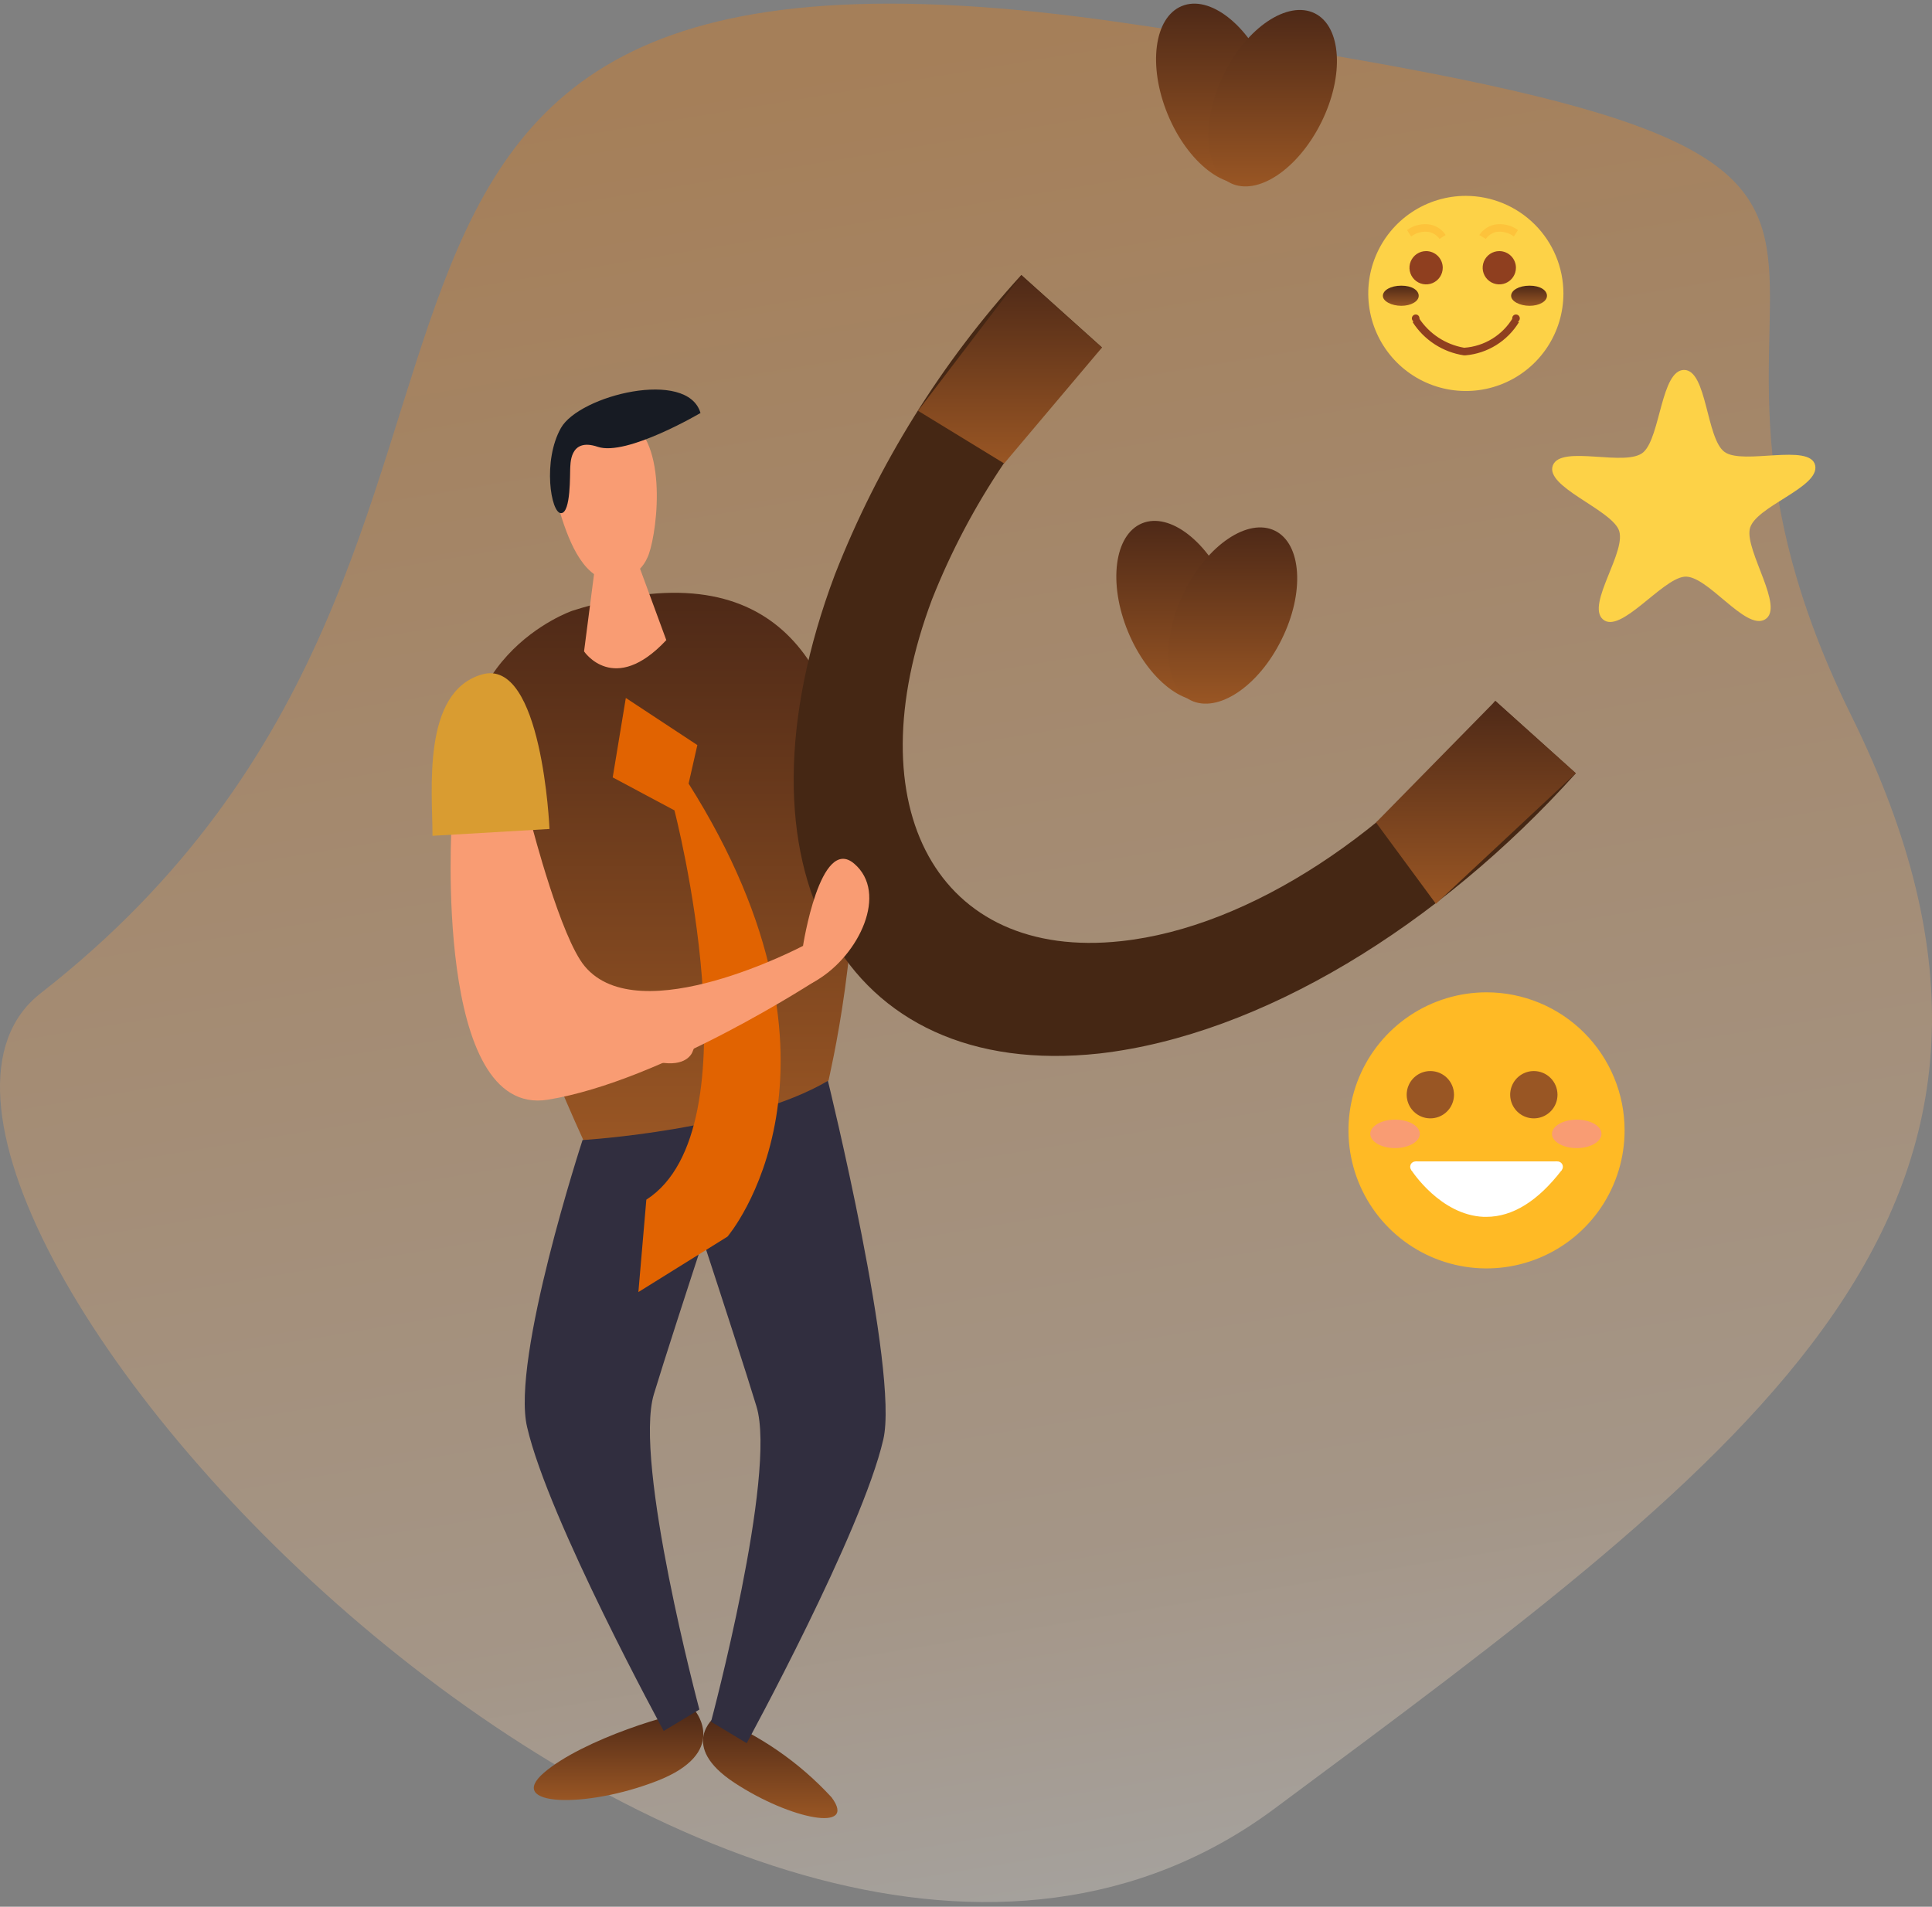 <svg width="232" height="229" viewBox="0 0 232 229" fill="none" xmlns="http://www.w3.org/2000/svg">
<rect x="0" y="0" width="232" height="229" fill="#808080" stroke="none"/>
<path d="M222.287 85.903C251.483 144.939 210.921 174.231 153.031 217.227C87.702 265.753 -24.764 142.425 4.878 119.293C75.444 64.204 19.949 -13.967 134.839 2.728C253.545 19.977 191.838 24.201 222.287 85.903Z" fill="url(#paint0_linear)" fill-opacity="0.3"/>
<path d="M83.517 205.535C83.517 205.535 87.556 210.507 78.923 213.88C70.29 217.253 60.658 216.921 65.318 212.904C69.979 208.886 81.298 205.469 83.517 205.535Z" fill="url(#paint1_linear)"/>
<path d="M85.848 206.2C85.848 206.2 81.409 209.64 88.178 214.101C94.947 218.562 103.026 220.094 99.852 215.855C95.963 211.632 91.178 208.334 85.848 206.2Z" fill="url(#paint2_linear)"/>
<path d="M69.957 136.911C69.957 136.911 61.346 163.233 63.299 171.4C65.851 182.497 79.7 207.887 79.7 207.887L83.984 205.313C83.984 205.313 76.038 175.617 78.524 167.428C81.01 159.238 89.421 133.871 89.421 133.871L69.957 136.911Z" fill="#312E3F"/>
<path d="M99.408 129.765C99.408 129.765 107.997 164.698 106.067 172.888C103.514 183.984 89.665 209.352 89.665 209.352L85.382 206.778C85.382 206.778 93.327 177.082 90.841 168.915C88.356 160.748 79.944 135.358 79.944 135.358L99.408 129.765Z" fill="#312E3F"/>
<path d="M68.737 73.349C68.737 73.349 51.936 79.075 56.73 99.027C60.014 112.032 64.471 124.712 70.046 136.912C70.046 136.912 89.399 135.757 99.497 129.765C99.408 129.765 117.163 57.99 68.737 73.349Z" fill="url(#paint3_linear)"/>
<path d="M75.151 83.824L73.576 93.367L81.854 97.784L83.74 89.483L75.151 83.824Z" fill="#E16301"/>
<path d="M80.987 97.318C80.987 97.318 90.93 135.536 77.614 144.08L76.659 155.177L87.357 148.519C87.357 148.519 104.49 128.544 82.629 94.011L80.987 97.318Z" fill="#E16301"/>
<path d="M71.489 67.756L70.135 78.231C70.135 78.231 73.73 83.602 80.011 76.877L76.216 66.557L71.489 67.756Z" fill="#F99C73"/>
<path d="M69.003 51.287C67.982 53.285 65.94 57.146 66.783 59.987C67.627 62.828 69.003 67.888 71.999 69.353C73.072 69.784 74.27 69.779 75.34 69.34C76.409 68.9 77.265 68.061 77.725 67.001C78.724 65.07 80.455 53.84 75.705 50.599C72.177 48.158 69.757 49.778 69.003 51.287Z" fill="#F99C73"/>
<path d="M84.117 49.601C84.117 49.601 75.239 54.839 71.777 53.662C68.315 52.486 68.515 55.882 68.47 56.325C68.426 56.769 68.581 61.652 67.361 61.63C66.14 61.608 65.141 55.327 67.361 51.398C69.58 47.47 82.563 44.252 84.117 49.601Z" fill="#171B23"/>
<path d="M54.243 98.783C54.243 98.783 52.024 134.293 65.784 132.074C79.544 129.854 98.231 117.603 98.231 117.603L96.412 113.608C96.412 113.608 76.77 123.973 70.201 116.028C67.338 112.587 63.898 99.271 63.898 99.271L54.243 98.783Z" fill="#F99C73"/>
<path d="M51.936 100.381L65.984 99.559C65.984 99.559 65.119 78.897 57.862 81.005C50.604 83.114 51.936 95.01 51.936 100.381Z" fill="#D99C31"/>
<path d="M85.271 121.065C85.271 121.065 82.297 119.156 81.143 121.975C79.989 124.794 76.704 127.301 79.7 127.657C82.696 128.012 83.184 126.258 83.184 126.258L85.271 121.065Z" fill="#F99C73"/>
<path d="M132.012 126.525C151.431 124.305 172.782 111.167 189.227 92.879L179.551 84.179C167.433 99.715 150.166 111.366 134.631 113.031C112.659 115.428 102.494 97.051 111.926 71.972C116.458 60.533 123.417 50.213 132.322 41.722L122.646 33.022C113.038 43.547 105.447 55.75 100.252 69.02C87.025 104.176 101.251 129.876 132.012 126.525Z" fill="#452714"/>
<path d="M96.412 113.697C96.412 113.697 98.476 100.203 102.582 103.732C106.688 107.261 103.181 114.651 98.143 117.692C93.105 120.732 96.412 113.697 96.412 113.697Z" fill="#F99C73"/>
<path d="M122.646 33.066L132.323 41.744L120.582 55.66L110.24 49.334L122.646 33.066Z" fill="url(#paint4_linear)"/>
<path d="M179.573 84.179L189.227 92.857L172.426 108.548L165.235 98.782L179.573 84.179Z" fill="url(#paint5_linear)"/>
<path d="M147.502 70.885C149.899 76.7 149.145 82.514 145.816 83.891C142.487 85.267 137.848 81.671 135.451 75.856C133.054 70.042 133.809 64.227 137.138 62.851C140.467 61.475 145.105 65.07 147.502 70.885Z" fill="url(#paint6_linear)"/>
<path d="M153.894 76.81C151.12 82.448 146.237 85.688 142.997 84.112C139.757 82.536 139.424 76.655 142.22 71.04C145.017 65.425 149.877 62.162 153.095 63.738C156.313 65.314 156.691 71.195 153.894 76.81Z" fill="url(#paint7_linear)"/>
<path d="M152.274 8.764C154.671 14.557 153.916 20.394 150.587 21.77C147.258 23.146 142.619 19.55 140.223 13.736C137.826 7.921 138.58 2.106 141.909 0.73C145.238 -0.646 149.877 2.95 152.274 8.764Z" fill="url(#paint8_linear)"/>
<path d="M158.667 14.69C155.87 20.327 151.01 23.567 147.77 21.992C144.529 20.416 144.196 14.534 146.971 8.897C149.745 3.26 154.65 0.02 157.868 1.595C161.086 3.171 161.463 9.053 158.667 14.69Z" fill="url(#paint9_linear)"/>
<path d="M187.74 35.219C187.745 37.538 187.061 39.806 185.776 41.736C184.491 43.666 182.663 45.171 180.522 46.061C178.381 46.952 176.024 47.187 173.75 46.737C171.475 46.288 169.385 45.173 167.744 43.535C166.103 41.897 164.984 39.809 164.531 37.536C164.077 35.262 164.307 32.905 165.194 30.762C166.08 28.62 167.582 26.788 169.509 25.5C171.437 24.211 173.703 23.523 176.022 23.523C179.124 23.529 182.098 24.762 184.294 26.954C186.49 29.145 187.729 32.117 187.74 35.219Z" fill="#FDD247"/>
<path d="M173.248 32.156C173.248 32.551 173.131 32.937 172.911 33.266C172.692 33.594 172.38 33.85 172.015 34.002C171.65 34.153 171.248 34.192 170.861 34.115C170.473 34.038 170.117 33.848 169.838 33.569C169.559 33.289 169.368 32.933 169.291 32.546C169.214 32.158 169.254 31.757 169.405 31.392C169.556 31.027 169.812 30.715 170.141 30.495C170.469 30.276 170.855 30.159 171.25 30.159C171.78 30.159 172.288 30.369 172.663 30.744C173.037 31.118 173.248 31.626 173.248 32.156Z" fill="#8F3F1F"/>
<path d="M182.037 32.156C182.037 32.551 181.92 32.937 181.7 33.266C181.481 33.594 181.169 33.85 180.804 34.002C180.439 34.153 180.037 34.192 179.65 34.115C179.262 34.038 178.906 33.848 178.627 33.569C178.348 33.289 178.157 32.933 178.08 32.546C178.003 32.158 178.043 31.757 178.194 31.392C178.345 31.027 178.601 30.715 178.93 30.495C179.258 30.276 179.644 30.159 180.039 30.159C180.569 30.159 181.077 30.369 181.452 30.744C181.826 31.118 182.037 31.626 182.037 32.156Z" fill="#8F3F1F"/>
<path d="M185.765 35.53C185.765 36.196 184.833 36.728 183.679 36.728C182.525 36.728 181.459 36.196 181.459 35.53C181.459 34.864 182.392 34.309 183.679 34.309C184.966 34.309 185.765 34.864 185.765 35.53Z" fill="url(#paint10_linear)"/>
<path d="M170.363 35.53C170.363 36.196 169.431 36.728 168.277 36.728C167.123 36.728 166.058 36.196 166.058 35.53C166.058 34.864 166.99 34.309 168.277 34.309C169.564 34.309 170.363 34.864 170.363 35.53Z" fill="url(#paint11_linear)"/>
<path d="M178.419 28.694L177.642 28.228C178.053 27.602 178.689 27.157 179.418 26.985C179.913 26.889 180.424 26.897 180.916 27.008C181.409 27.118 181.874 27.33 182.281 27.629L181.792 28.406C181.48 28.167 181.121 27.996 180.739 27.904C180.357 27.813 179.96 27.802 179.573 27.873C179.109 28.013 178.704 28.302 178.419 28.694Z" fill="#FDC33B"/>
<path d="M172.87 28.694C172.574 28.294 172.152 28.004 171.672 27.873C171.285 27.802 170.888 27.813 170.506 27.904C170.124 27.996 169.765 28.167 169.453 28.406L168.964 27.629C169.371 27.33 169.836 27.118 170.329 27.008C170.821 26.897 171.332 26.889 171.827 26.985C172.556 27.157 173.192 27.602 173.603 28.228L172.826 28.694L173.203 28.472L172.87 28.694Z" fill="#FDC33B"/>
<path d="M176 42.675H175.778C174.528 42.486 173.332 42.031 172.272 41.342C171.212 40.653 170.311 39.746 169.63 38.681L170.384 38.192C170.997 39.13 171.795 39.931 172.731 40.545C173.667 41.16 174.719 41.575 175.822 41.765C177.019 41.683 178.178 41.311 179.199 40.681C180.219 40.05 181.072 39.181 181.681 38.148L182.391 38.703C181.71 39.818 180.777 40.758 179.667 41.448C178.557 42.138 177.301 42.558 176 42.675Z" fill="#8F3F1F"/>
<path d="M170.451 38.237C170.451 38.355 170.405 38.468 170.321 38.551C170.238 38.634 170.125 38.681 170.008 38.681C169.947 38.684 169.887 38.675 169.831 38.654C169.774 38.633 169.723 38.601 169.679 38.559C169.636 38.518 169.601 38.468 169.577 38.412C169.554 38.357 169.541 38.297 169.542 38.237C169.542 38.114 169.591 37.995 169.678 37.908C169.765 37.82 169.884 37.771 170.008 37.771C170.068 37.771 170.127 37.783 170.183 37.807C170.238 37.831 170.288 37.865 170.33 37.909C170.371 37.953 170.403 38.004 170.424 38.06C170.445 38.117 170.454 38.177 170.451 38.237Z" fill="#8F3F1F"/>
<path d="M182.503 38.237C182.503 38.297 182.491 38.357 182.467 38.412C182.443 38.467 182.409 38.517 182.365 38.559C182.321 38.6 182.27 38.633 182.213 38.654C182.157 38.675 182.097 38.684 182.037 38.681C181.919 38.681 181.806 38.634 181.723 38.551C181.64 38.468 181.593 38.355 181.593 38.237C181.59 38.177 181.599 38.117 181.62 38.06C181.641 38.004 181.673 37.952 181.715 37.909C181.756 37.865 181.806 37.83 181.862 37.807C181.917 37.783 181.976 37.771 182.037 37.771C182.16 37.771 182.279 37.82 182.366 37.907C182.454 37.995 182.503 38.113 182.503 38.237Z" fill="#8F3F1F"/>
<path d="M202.232 44.43C204.985 44.43 204.874 52.686 207.093 54.284C209.312 55.882 217.369 53.197 217.968 55.882C218.567 58.568 210.622 60.853 210.111 63.561C209.601 66.269 214.328 72.971 211.953 74.392C209.579 75.812 204.962 68.932 202.232 69.265C199.503 69.598 194.576 76.189 192.489 74.392C190.403 72.594 195.53 66.047 194.354 63.561C193.177 61.075 185.476 58.412 186.475 55.882C187.474 53.352 195.352 56.171 197.372 54.284C199.392 52.398 199.48 44.43 202.232 44.43Z" fill="#FDD247"/>
<path d="M195.086 135.757C195.086 139.036 194.113 142.242 192.292 144.968C190.47 147.694 187.881 149.819 184.851 151.074C181.822 152.329 178.489 152.657 175.273 152.018C172.057 151.378 169.103 149.799 166.784 147.48C164.465 145.162 162.886 142.208 162.247 138.992C161.607 135.776 161.935 132.442 163.19 129.413C164.445 126.383 166.57 123.794 169.296 121.972C172.023 120.151 175.228 119.178 178.507 119.178C182.904 119.178 187.121 120.925 190.23 124.034C193.339 127.143 195.086 131.36 195.086 135.757Z" fill="#FFBA25"/>
<path d="M174.601 131.452C174.605 132.014 174.442 132.566 174.133 133.036C173.823 133.506 173.381 133.874 172.862 134.092C172.344 134.31 171.772 134.37 171.219 134.263C170.667 134.156 170.158 133.887 169.759 133.49C169.359 133.094 169.087 132.588 168.975 132.036C168.864 131.485 168.919 130.912 169.133 130.392C169.347 129.871 169.712 129.427 170.179 129.113C170.647 128.8 171.197 128.633 171.76 128.633C172.509 128.633 173.229 128.929 173.761 129.457C174.293 129.985 174.595 130.702 174.601 131.452Z" fill="#995624"/>
<path d="M187.028 131.452C187.033 132.014 186.87 132.566 186.56 133.036C186.251 133.506 185.809 133.874 185.29 134.092C184.771 134.31 184.199 134.37 183.647 134.263C183.094 134.156 182.586 133.887 182.187 133.49C181.787 133.094 181.514 132.588 181.403 132.036C181.291 131.485 181.346 130.912 181.561 130.392C181.775 129.871 182.139 129.427 182.607 129.113C183.074 128.8 183.625 128.633 184.187 128.633C184.937 128.633 185.656 128.929 186.188 129.457C186.72 129.985 187.022 130.702 187.028 131.452Z" fill="#995624"/>
<path d="M192.31 136.179C192.31 137.111 190.979 137.888 189.336 137.888C187.694 137.888 186.362 137.111 186.362 136.179C186.362 135.247 187.694 134.47 189.336 134.47C190.979 134.47 192.31 135.225 192.31 136.179Z" fill="#F99C73"/>
<path d="M170.494 136.179C170.494 137.111 169.163 137.888 167.52 137.888C165.878 137.888 164.546 137.111 164.546 136.179C164.546 135.247 165.878 134.47 167.52 134.47C169.163 134.47 170.494 135.225 170.494 136.179Z" fill="#F99C73"/>
<path d="M181.924 126.502L180.837 125.836C181.422 124.966 182.307 124.342 183.323 124.083C184.026 123.946 184.75 123.957 185.448 124.113C186.147 124.27 186.806 124.57 187.384 124.993L186.718 126.081C186.28 125.756 185.781 125.522 185.252 125.393C184.722 125.263 184.172 125.241 183.633 125.326C182.945 125.509 182.341 125.925 181.924 126.502Z" fill="#FFBA25"/>
<path d="M174.045 126.502C173.628 125.925 173.025 125.509 172.336 125.326C171.798 125.238 171.247 125.26 170.717 125.389C170.187 125.519 169.688 125.754 169.251 126.081L168.585 124.993C169.163 124.57 169.822 124.27 170.521 124.113C171.22 123.957 171.944 123.946 172.647 124.083C173.663 124.342 174.548 124.966 175.133 125.836L174.045 126.502L174.6 126.169L174.045 126.502Z" fill="#FFBA25"/>
<path d="M178.484 146.143H178.151C173.002 145.921 169.584 140.706 169.451 140.484L170.516 139.796C170.516 139.796 173.712 144.679 178.217 144.856C181.014 144.989 183.832 143.258 186.518 139.751L187.539 140.528C184.676 144.257 181.635 146.143 178.484 146.143Z" fill="white"/>
<path d="M170.627 140.129C170.627 140.257 170.589 140.381 170.518 140.487C170.447 140.593 170.347 140.675 170.229 140.724C170.112 140.773 169.982 140.786 169.857 140.761C169.733 140.736 169.618 140.675 169.528 140.585C169.438 140.495 169.377 140.38 169.352 140.255C169.327 140.13 169.34 140.001 169.388 139.883C169.437 139.766 169.52 139.665 169.625 139.594C169.731 139.524 169.856 139.486 169.983 139.486C170.154 139.486 170.317 139.554 170.438 139.674C170.559 139.795 170.627 139.959 170.627 140.129Z" fill="white"/>
<path d="M187.673 140.129C187.673 140.257 187.635 140.381 187.564 140.487C187.493 140.593 187.393 140.675 187.275 140.724C187.158 140.773 187.028 140.785 186.903 140.76C186.779 140.736 186.664 140.674 186.574 140.584C186.484 140.494 186.422 140.38 186.398 140.255C186.373 140.13 186.386 140.001 186.434 139.883C186.483 139.765 186.565 139.665 186.671 139.594C186.777 139.523 186.902 139.486 187.029 139.486C187.2 139.486 187.363 139.553 187.484 139.674C187.605 139.795 187.673 139.959 187.673 140.129Z" fill="white"/>
<path d="M169.983 139.486H187.028L184.143 143.37L177.685 145.589C177.685 145.589 170.827 143.081 169.983 139.486Z" fill="white"/>
<defs>
<linearGradient id="paint0_linear" x1="94.653" y1="8.933" x2="131.051" y2="228.324" gradientUnits="userSpaceOnUse">
<stop stop-color="#FD7F00"/>
<stop offset="0.31" stop-color="#FA9C3E"/>
<stop offset="0.82" stop-color="#FBCA99"/>
<stop offset="1" stop-color="#FFF1E2"/>
</linearGradient>
<linearGradient id="paint1_linear" x1="74.281" y1="205.534" x2="74.281" y2="216.185" gradientUnits="userSpaceOnUse">
<stop stop-color="#4E2917"/>
<stop offset="1" stop-color="#995624"/>
</linearGradient>
<linearGradient id="paint2_linear" x1="92.491" y1="206.2" x2="92.491" y2="218.355" gradientUnits="userSpaceOnUse">
<stop stop-color="#4E2917"/>
<stop offset="1" stop-color="#995624"/>
</linearGradient>
<linearGradient id="paint3_linear" x1="79.236" y1="71.194" x2="79.236" y2="136.912" gradientUnits="userSpaceOnUse">
<stop stop-color="#4E2917"/>
<stop offset="1" stop-color="#995624"/>
</linearGradient>
<linearGradient id="paint4_linear" x1="121.281" y1="33.066" x2="121.281" y2="55.66" gradientUnits="userSpaceOnUse">
<stop stop-color="#4E2917"/>
<stop offset="1" stop-color="#995624"/>
</linearGradient>
<linearGradient id="paint5_linear" x1="177.231" y1="84.179" x2="177.231" y2="108.548" gradientUnits="userSpaceOnUse">
<stop stop-color="#4E2917"/>
<stop offset="1" stop-color="#995624"/>
</linearGradient>
<linearGradient id="paint6_linear" x1="141.477" y1="62.557" x2="141.477" y2="84.184" gradientUnits="userSpaceOnUse">
<stop stop-color="#4E2917"/>
<stop offset="1" stop-color="#995624"/>
</linearGradient>
<linearGradient id="paint7_linear" x1="148.049" y1="63.342" x2="148.049" y2="84.51" gradientUnits="userSpaceOnUse">
<stop stop-color="#4E2917"/>
<stop offset="1" stop-color="#995624"/>
</linearGradient>
<linearGradient id="paint8_linear" x1="146.248" y1="0.437" x2="146.248" y2="22.063" gradientUnits="userSpaceOnUse">
<stop stop-color="#4E2917"/>
<stop offset="1" stop-color="#995624"/>
</linearGradient>
<linearGradient id="paint9_linear" x1="152.819" y1="1.198" x2="152.819" y2="22.39" gradientUnits="userSpaceOnUse">
<stop stop-color="#4E2917"/>
<stop offset="1" stop-color="#995624"/>
</linearGradient>
<linearGradient id="paint10_linear" x1="183.612" y1="34.309" x2="183.612" y2="36.728" gradientUnits="userSpaceOnUse">
<stop stop-color="#4E2917"/>
<stop offset="1" stop-color="#995624"/>
</linearGradient>
<linearGradient id="paint11_linear" x1="168.21" y1="34.309" x2="168.21" y2="36.728" gradientUnits="userSpaceOnUse">
<stop stop-color="#4E2917"/>
<stop offset="1" stop-color="#995624"/>
</linearGradient>
</defs>
</svg>
